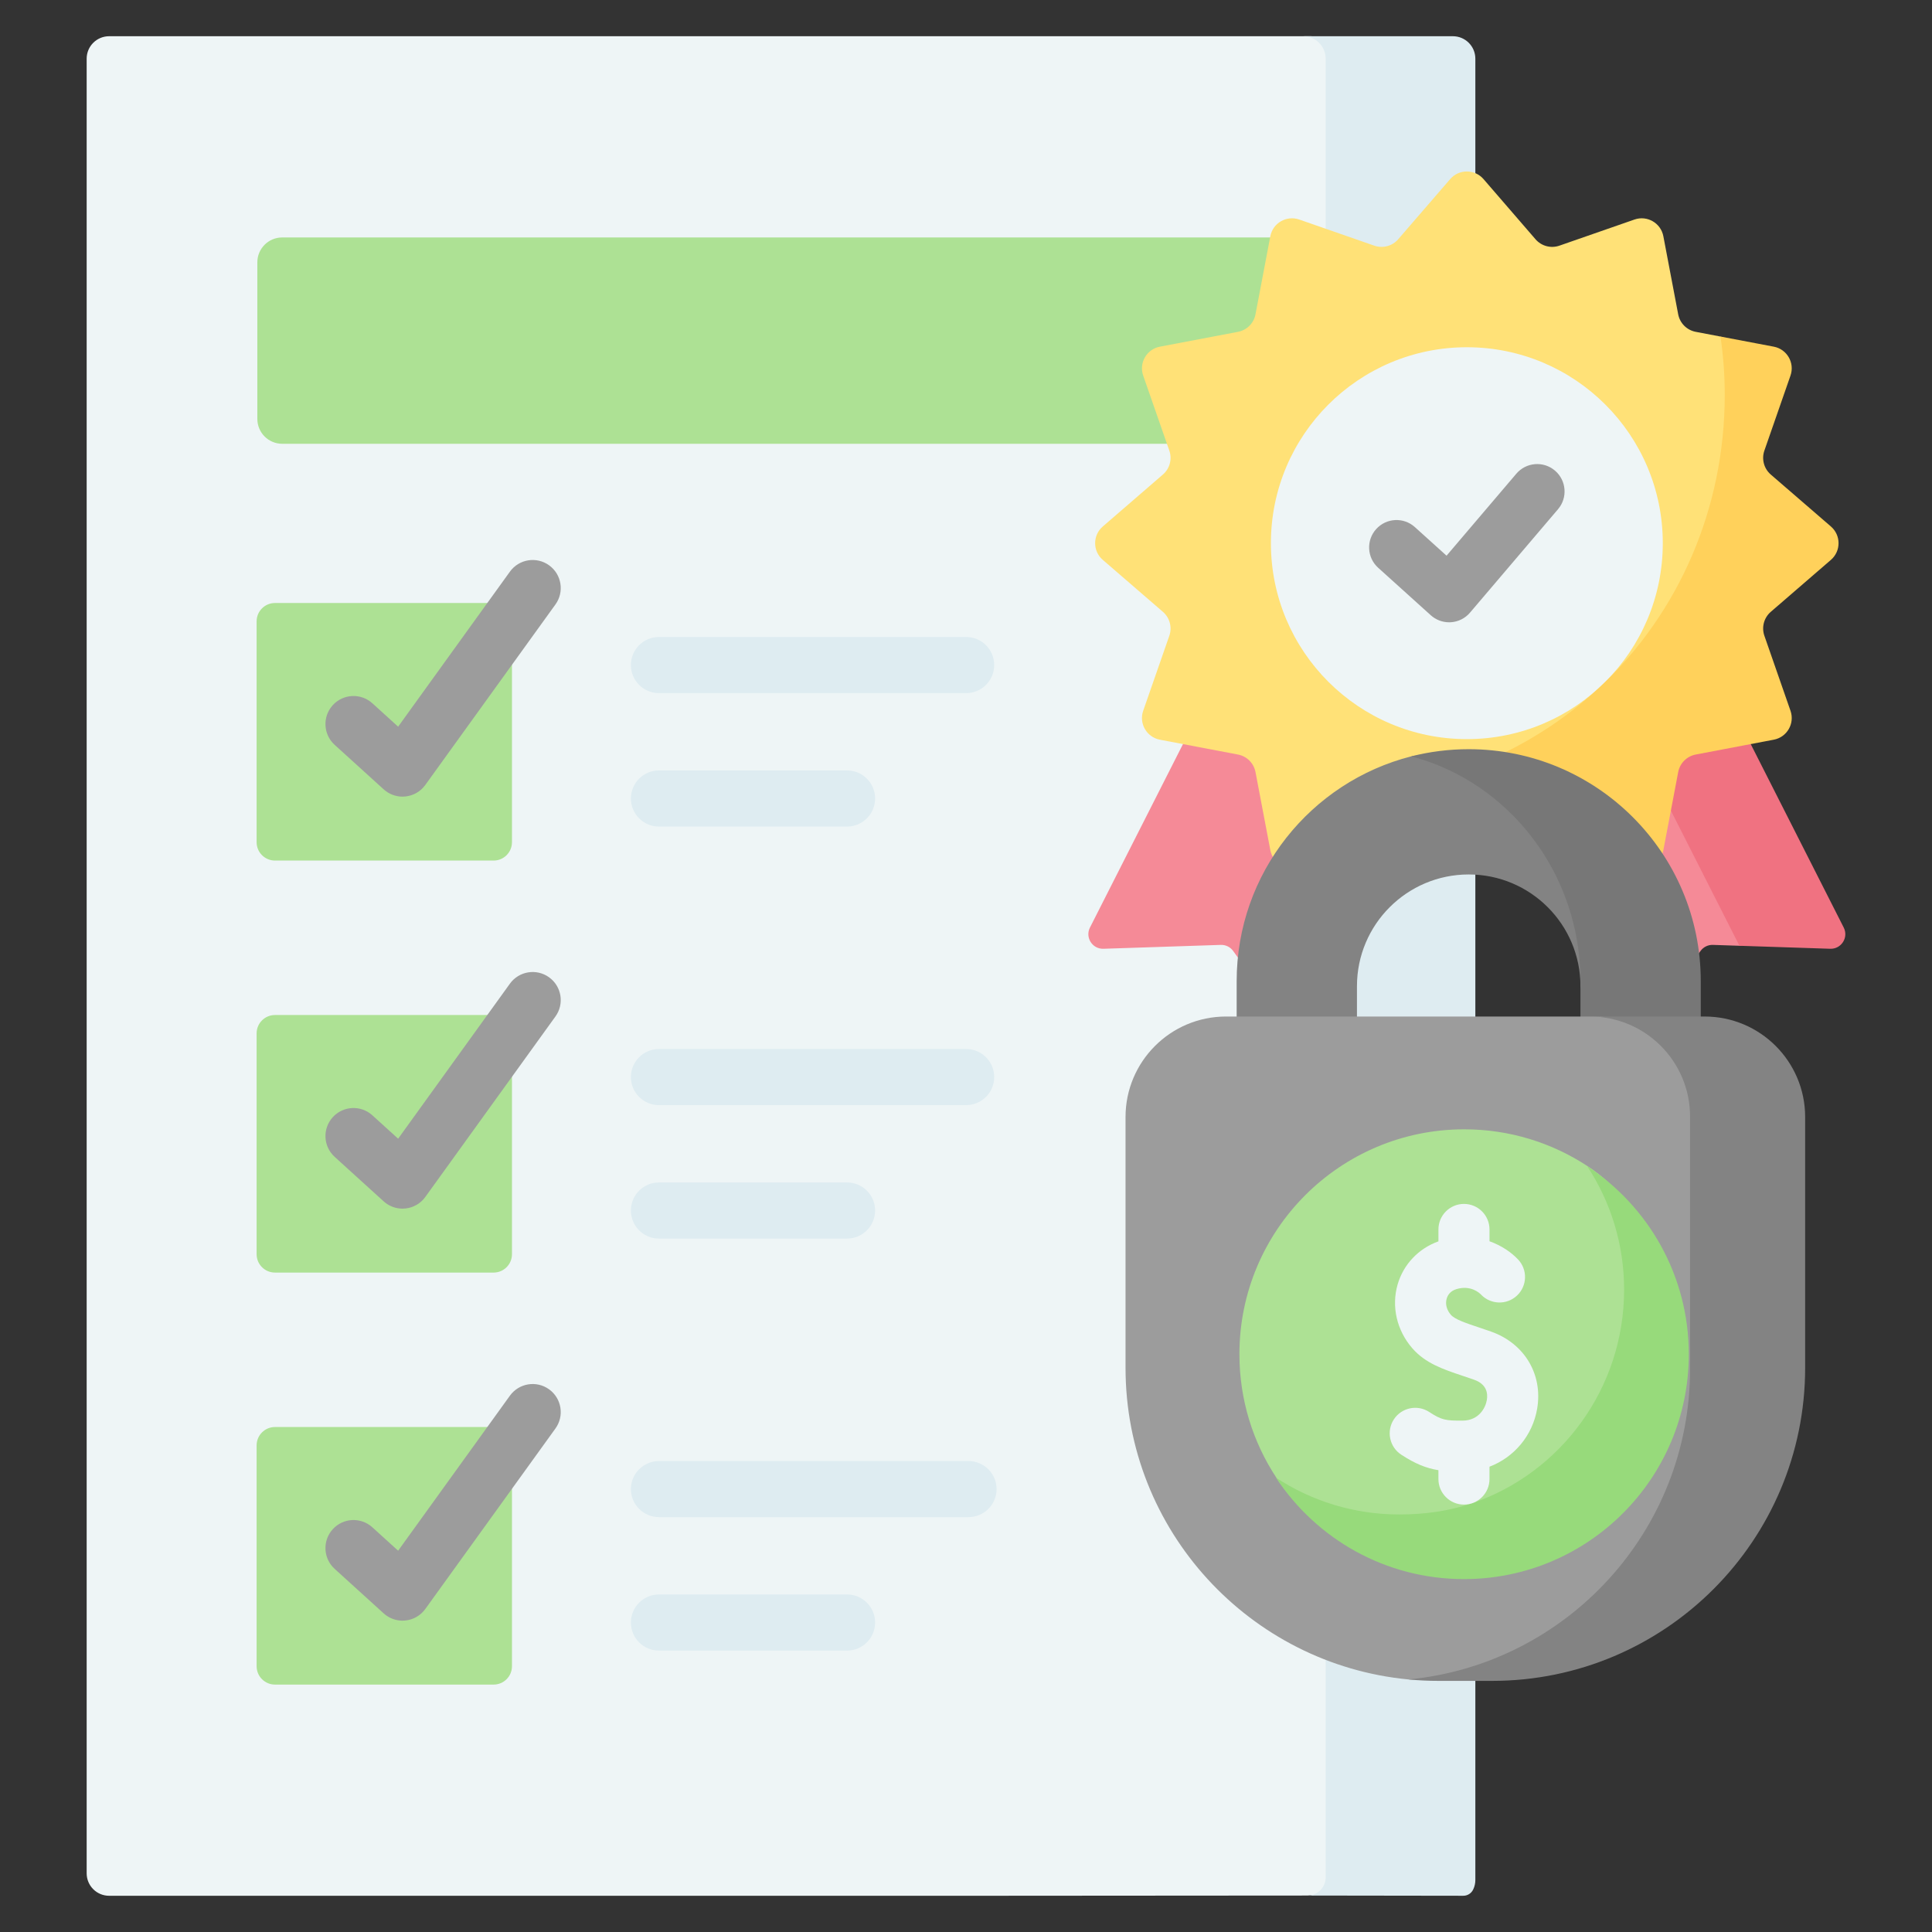 <svg width="160" height="160" viewBox="0 0 160 160" fill="none" xmlns="http://www.w3.org/2000/svg">
<rect x="0" y="0" width="160" height="160" fill="#333333" stroke="none"/>
<g clip-path="url(#clip0_1392_3521)">
<path d="M120.942 5.479L120.632 123.709C120.632 123.975 112.269 156.633 112.269 156.633L108.282 156.981L81.261 157H9.036C8.01 157 7.177 156.167 7.177 155.141V4.859C7.177 3.833 8.01 3 9.036 3H108.546L119.083 3.62C120.108 3.62 120.942 4.453 120.942 5.479Z" fill="#EEF5F6"/>
<path d="M120.322 3H107.927C108.954 3 109.786 3.832 109.786 4.859V155.477C109.786 156.307 109.112 156.981 108.282 156.981L121.184 156.999C121.544 157 121.871 156.786 122.014 156.455C122.126 156.216 122.182 155.956 122.182 155.689V4.859C122.181 3.832 121.349 3 120.322 3Z" fill="#DEECF1"/>
<path d="M22.773 71.268H40.879C41.719 71.268 42.399 70.587 42.399 69.747V51.458C42.399 50.618 41.719 49.938 40.879 49.938H22.773C21.933 49.938 21.252 50.618 21.252 51.458V69.747C21.252 70.587 21.933 71.268 22.773 71.268Z" fill="#ADE194"/>
<path d="M22.773 105.389H40.879C41.719 105.389 42.399 104.708 42.399 103.868V85.579C42.399 84.74 41.719 84.059 40.879 84.059H22.773C21.933 84.059 21.252 84.74 21.252 85.579V103.869C21.252 104.708 21.933 105.389 22.773 105.389Z" fill="#ADE194"/>
<path d="M22.773 139.51H40.879C41.719 139.51 42.399 138.829 42.399 137.99V119.7C42.399 118.861 41.719 118.18 40.879 118.18H22.773C21.933 118.18 21.252 118.861 21.252 119.7V137.99C21.252 138.829 21.933 139.51 22.773 139.51Z" fill="#ADE194"/>
<path d="M33.336 65.974C32.762 65.974 32.204 65.76 31.774 65.37L27.715 61.685C26.764 60.822 26.693 59.352 27.556 58.402C28.418 57.452 29.888 57.381 30.838 58.243L32.972 60.18L42.229 47.342C42.98 46.3 44.432 46.065 45.474 46.816C46.515 47.566 46.75 49.019 45.999 50.06L35.221 65.008C34.834 65.545 34.237 65.891 33.579 65.96C33.498 65.969 33.417 65.974 33.336 65.974Z" fill="#9C9C9C"/>
<path d="M33.336 100.095C32.762 100.095 32.204 99.882 31.774 99.492L27.715 95.806C26.764 94.943 26.693 93.474 27.556 92.523C28.418 91.573 29.888 91.502 30.838 92.365L32.972 94.302L42.229 81.463C42.98 80.422 44.432 80.186 45.474 80.937C46.515 81.687 46.75 83.14 45.999 84.181L35.221 99.129C34.834 99.666 34.237 100.012 33.579 100.081C33.498 100.091 33.417 100.095 33.336 100.095Z" fill="#9C9C9C"/>
<path d="M33.336 134.216C32.762 134.216 32.204 134.003 31.774 133.613L27.715 129.927C26.764 129.065 26.693 127.595 27.556 126.645C28.418 125.694 29.888 125.623 30.838 126.486L32.972 128.423L42.229 115.584C42.98 114.543 44.432 114.308 45.474 115.058C46.515 115.809 46.75 117.261 45.999 118.302L35.221 133.251C34.834 133.787 34.237 134.134 33.579 134.203C33.498 134.212 33.417 134.216 33.336 134.216Z" fill="#9C9C9C"/>
<path d="M106.038 19.665H23.371C22.233 19.665 21.312 20.587 21.312 21.724V34.693C21.312 35.83 22.233 36.752 23.371 36.752H106.038C107.175 36.752 108.097 35.83 108.097 34.693V21.724C108.097 20.587 107.175 19.665 106.038 19.665Z" fill="#ADE194"/>
<path d="M70.149 68.452H54.571C53.288 68.452 52.248 67.412 52.248 66.128C52.248 64.845 53.288 63.804 54.571 63.804H70.149C71.432 63.804 72.473 64.845 72.473 66.128C72.473 67.412 71.432 68.452 70.149 68.452Z" fill="#DEECF1"/>
<path d="M80.012 57.401H54.571C53.288 57.401 52.248 56.361 52.248 55.077C52.248 53.794 53.288 52.753 54.571 52.753H80.012C81.296 52.753 82.336 53.794 82.336 55.077C82.336 56.361 81.296 57.401 80.012 57.401Z" fill="#DEECF1"/>
<path d="M70.149 102.573H54.571C53.288 102.573 52.248 101.533 52.248 100.249C52.248 98.966 53.288 97.926 54.571 97.926H70.149C71.432 97.926 72.473 98.966 72.473 100.249C72.473 101.533 71.432 102.573 70.149 102.573Z" fill="#DEECF1"/>
<path d="M80.012 91.522H54.571C53.288 91.522 52.248 90.482 52.248 89.198C52.248 87.915 53.288 86.875 54.571 86.875H80.012C81.296 86.875 82.336 87.915 82.336 89.198C82.336 90.482 81.296 91.522 80.012 91.522Z" fill="#DEECF1"/>
<path d="M70.149 136.695H54.571C53.288 136.695 52.248 135.654 52.248 134.371C52.248 133.087 53.288 132.047 54.571 132.047H70.149C71.432 132.047 72.473 133.087 72.473 134.371C72.473 135.654 71.432 136.695 70.149 136.695Z" fill="#DEECF1"/>
<path d="M80.194 125.644H54.587C53.295 125.644 52.248 124.603 52.248 123.32C52.248 122.036 53.295 120.996 54.587 120.996H80.194C81.486 120.996 82.533 122.036 82.533 123.32C82.533 124.603 81.486 125.644 80.194 125.644Z" fill="#DEECF1"/>
<path d="M139.39 50.582L151.178 75.607C151.594 76.427 150.979 77.393 150.06 77.363L144.052 78.325L141.853 78.252C141.451 78.239 141.068 78.427 140.832 78.753L134.733 87.196C134.203 87.93 132.68 77.868 132.269 77.061L119.523 61.194L139.39 50.582Z" fill="#F58A97"/>
<path d="M152.69 76.817L139.39 50.582L119.523 61.194L121.779 65.627L134.24 58.972L144.052 78.325L151.572 78.573C152.491 78.603 153.106 77.637 152.69 76.817Z" fill="#F07281"/>
<path d="M103.443 50.827L90.265 76.817C89.849 77.637 90.465 78.603 91.384 78.573L101.103 78.252C101.505 78.239 101.888 78.426 102.123 78.752L104.071 81.448L108.225 84.78C108.754 85.513 112.321 75.967 112.732 75.162L123.447 61.3L103.443 50.827Z" fill="#F58A97"/>
<path d="M150.419 43.905L145.439 39.602C144.872 39.112 144.662 38.327 144.908 37.62L147.071 31.405C147.438 30.353 146.783 29.22 145.688 29.012L142.483 27.871L140.433 27.481C139.696 27.341 139.12 26.765 138.98 26.029L137.752 19.564C137.544 18.469 136.412 17.814 135.359 18.181L129.144 20.344C128.437 20.59 127.652 20.38 127.163 19.813L122.859 14.833C122.131 13.99 120.824 13.99 120.097 14.833L115.793 19.814C115.303 20.38 114.518 20.59 113.811 20.344L107.597 18.181C106.544 17.815 105.411 18.469 105.203 19.564L103.975 26.029C103.835 26.766 103.259 27.342 102.522 27.482L96.058 28.71C94.963 28.918 94.308 30.05 94.674 31.103L96.838 37.318C97.084 38.025 96.874 38.81 96.307 39.299L91.326 43.603C90.484 44.331 90.484 45.637 91.326 46.365L96.307 50.669C96.873 51.159 97.084 51.944 96.838 52.651L94.674 58.865C94.308 59.918 94.963 61.05 96.058 61.259L102.522 62.487C103.259 62.627 103.835 63.203 103.975 63.94L105.203 70.404C105.411 71.499 106.544 72.154 107.597 71.787L113.659 69.677V69.072L113.812 69.019C114.519 68.773 115.304 68.984 115.793 69.55L120.097 69.462C120.825 70.305 122.131 70.305 122.859 69.462L126.558 70.155C127.048 69.588 128.438 68.774 129.144 69.019L135.359 71.183C136.412 71.549 136.939 71.499 137.148 70.404L138.376 63.94C138.516 63.203 139.697 62.022 140.433 61.882L146.898 60.654C147.993 60.446 148.043 59.918 147.676 58.865L145.513 52.651C145.267 51.944 145.477 51.159 146.044 50.669L150.419 46.668C151.262 45.94 151.262 44.633 150.419 43.905Z" fill="#FFE177"/>
<path d="M121.478 61.211C130.44 61.211 137.705 53.946 137.705 44.984C137.705 36.022 130.44 28.757 121.478 28.757C112.516 28.757 105.251 36.022 105.251 44.984C105.251 53.946 112.516 61.211 121.478 61.211Z" fill="#EEF5F6"/>
<path d="M151.629 43.603L146.648 39.299C146.082 38.809 145.872 38.025 146.118 37.318L148.281 31.103C148.647 30.05 147.993 28.918 146.898 28.71L142.483 27.871C142.714 29.448 142.836 31.061 142.836 32.702C142.836 42.153 139.003 50.736 132.643 56.759C127.6 61.535 120.955 64.693 113.659 65.527V69.677L113.812 69.624C114.519 69.378 115.304 69.588 115.793 70.155L120.097 69.81C120.825 70.652 122.132 70.652 122.859 69.81L127.163 70.155C127.653 69.588 128.438 69.378 129.145 69.624L135.359 71.787C136.412 72.153 137.545 71.499 137.753 70.404L138.981 63.939C139.121 63.203 139.697 62.627 140.434 62.487L146.898 61.258C147.993 61.05 148.648 59.918 148.282 58.865L146.118 52.65C145.872 51.944 146.082 51.158 146.649 50.669L151.63 46.365C152.471 45.637 152.471 44.331 151.629 43.603Z" fill="#FFD15B"/>
<path d="M120.011 51.536C119.451 51.536 118.909 51.329 118.491 50.952L114.133 47.019C113.203 46.18 113.13 44.745 113.969 43.816C114.808 42.886 116.242 42.812 117.172 43.651L119.797 46.02L125.576 39.23C126.388 38.276 127.82 38.161 128.773 38.972C129.727 39.784 129.842 41.216 129.03 42.169L121.738 50.738C121.341 51.205 120.772 51.491 120.16 51.531C120.11 51.535 120.06 51.536 120.011 51.536Z" fill="#9C9C9C"/>
<path d="M102.415 99.825V81.262C102.415 72.29 108.563 64.754 116.877 62.637C118.398 62.25 121.461 63.514 123.103 63.514C133.716 63.514 138.379 70.649 138.379 81.262V99.825H102.415ZM134.393 99.319L130.887 81.673C130.887 76.562 126.744 72.419 121.633 72.419C116.522 72.419 112.378 76.562 112.378 81.673V99.319H134.393Z" fill="#838383"/>
<path d="M121.633 62.045C119.991 62.045 118.398 62.25 116.877 62.637C124.93 64.754 130.887 72.29 130.887 81.262V81.673V99.319V99.825H140.851V81.262C140.851 70.649 132.247 62.045 121.633 62.045Z" fill="#777777"/>
<path d="M123.66 138.685L119.554 138.884C118.71 138.884 117.467 139.164 116.644 139.085C103.495 137.828 93.212 126.75 93.212 113.272V92.509C93.212 87.911 96.939 84.184 101.537 84.184H132.579L139.964 85.29C144.562 85.29 148.289 89.017 148.289 93.615L148.428 112.566C148.428 126.888 137.982 138.685 123.66 138.685Z" fill="#9C9C9C"/>
<path d="M141.17 84.184H131.677C136.254 84.184 139.964 87.894 139.964 92.471V113.388C139.964 126.804 129.73 137.829 116.644 139.085C117.467 139.164 118.3 139.204 119.144 139.204H123.563C137.885 139.204 149.495 127.593 149.495 113.271V92.508C149.495 87.911 145.768 84.184 141.17 84.184Z" fill="#838383"/>
<path d="M138.302 112.146C138.302 122.43 131.545 129.502 121.262 129.502C114.753 129.502 109.024 127.427 105.696 122.367C103.766 119.433 102.643 115.921 102.643 112.146C102.643 101.862 110.979 93.525 121.262 93.525C125.031 93.525 128.538 94.647 131.469 96.572C136.535 99.899 138.302 105.631 138.302 112.146Z" fill="#ADE194"/>
<path d="M131.446 96.58C133.376 99.514 134.502 103.025 134.502 106.8C134.502 114.988 129.249 122.002 121.905 124.497C120.025 125.136 117.979 125.422 115.883 125.422C112.114 125.422 108.605 124.3 105.674 122.375C109.002 127.435 114.731 130.775 121.24 130.775C131.523 130.775 139.859 122.438 139.859 112.154C139.859 105.639 136.512 99.907 131.446 96.58Z" fill="#97DA7B"/>
<path d="M123.487 110.278C123.127 110.151 122.782 110.035 122.454 109.925C121.398 109.572 120.486 109.267 120.153 108.884C119.804 108.482 119.679 107.994 119.808 107.546C119.887 107.275 120.091 106.918 120.614 106.76C121.791 106.405 122.513 107.068 122.646 107.206C123.448 108.053 124.785 108.091 125.634 107.291C126.483 106.49 126.522 105.152 125.72 104.304C125.165 103.716 124.348 103.149 123.354 102.796V101.816C123.354 100.649 122.407 99.703 121.239 99.703C120.072 99.703 119.125 100.649 119.125 101.816V102.804C117.481 103.391 116.229 104.706 115.746 106.371C115.218 108.195 115.671 110.17 116.958 111.653C118.048 112.909 119.536 113.406 121.112 113.933C121.419 114.035 121.741 114.143 122.076 114.262C123.122 114.632 123.229 115.382 123.133 115.947C123.027 116.575 122.487 117.641 121.13 117.65C119.724 117.658 119.39 117.607 118.362 116.934C117.385 116.295 116.074 116.568 115.434 117.545C114.795 118.521 115.068 119.831 116.045 120.47C117.204 121.228 118.114 121.591 119.124 121.755V122.491C119.124 123.658 120.071 124.604 121.239 124.604C122.406 124.604 123.353 123.658 123.353 122.491V121.466C125.383 120.694 126.925 118.898 127.303 116.648C127.781 113.814 126.248 111.254 123.487 110.278Z" fill="#EEF5F6"/>
</g>
<defs>
<clipPath id="clip0_1392_3521">
<rect width="154" height="154" fill="white" transform="translate(3 3)"/>
</clipPath>
</defs>
</svg>
